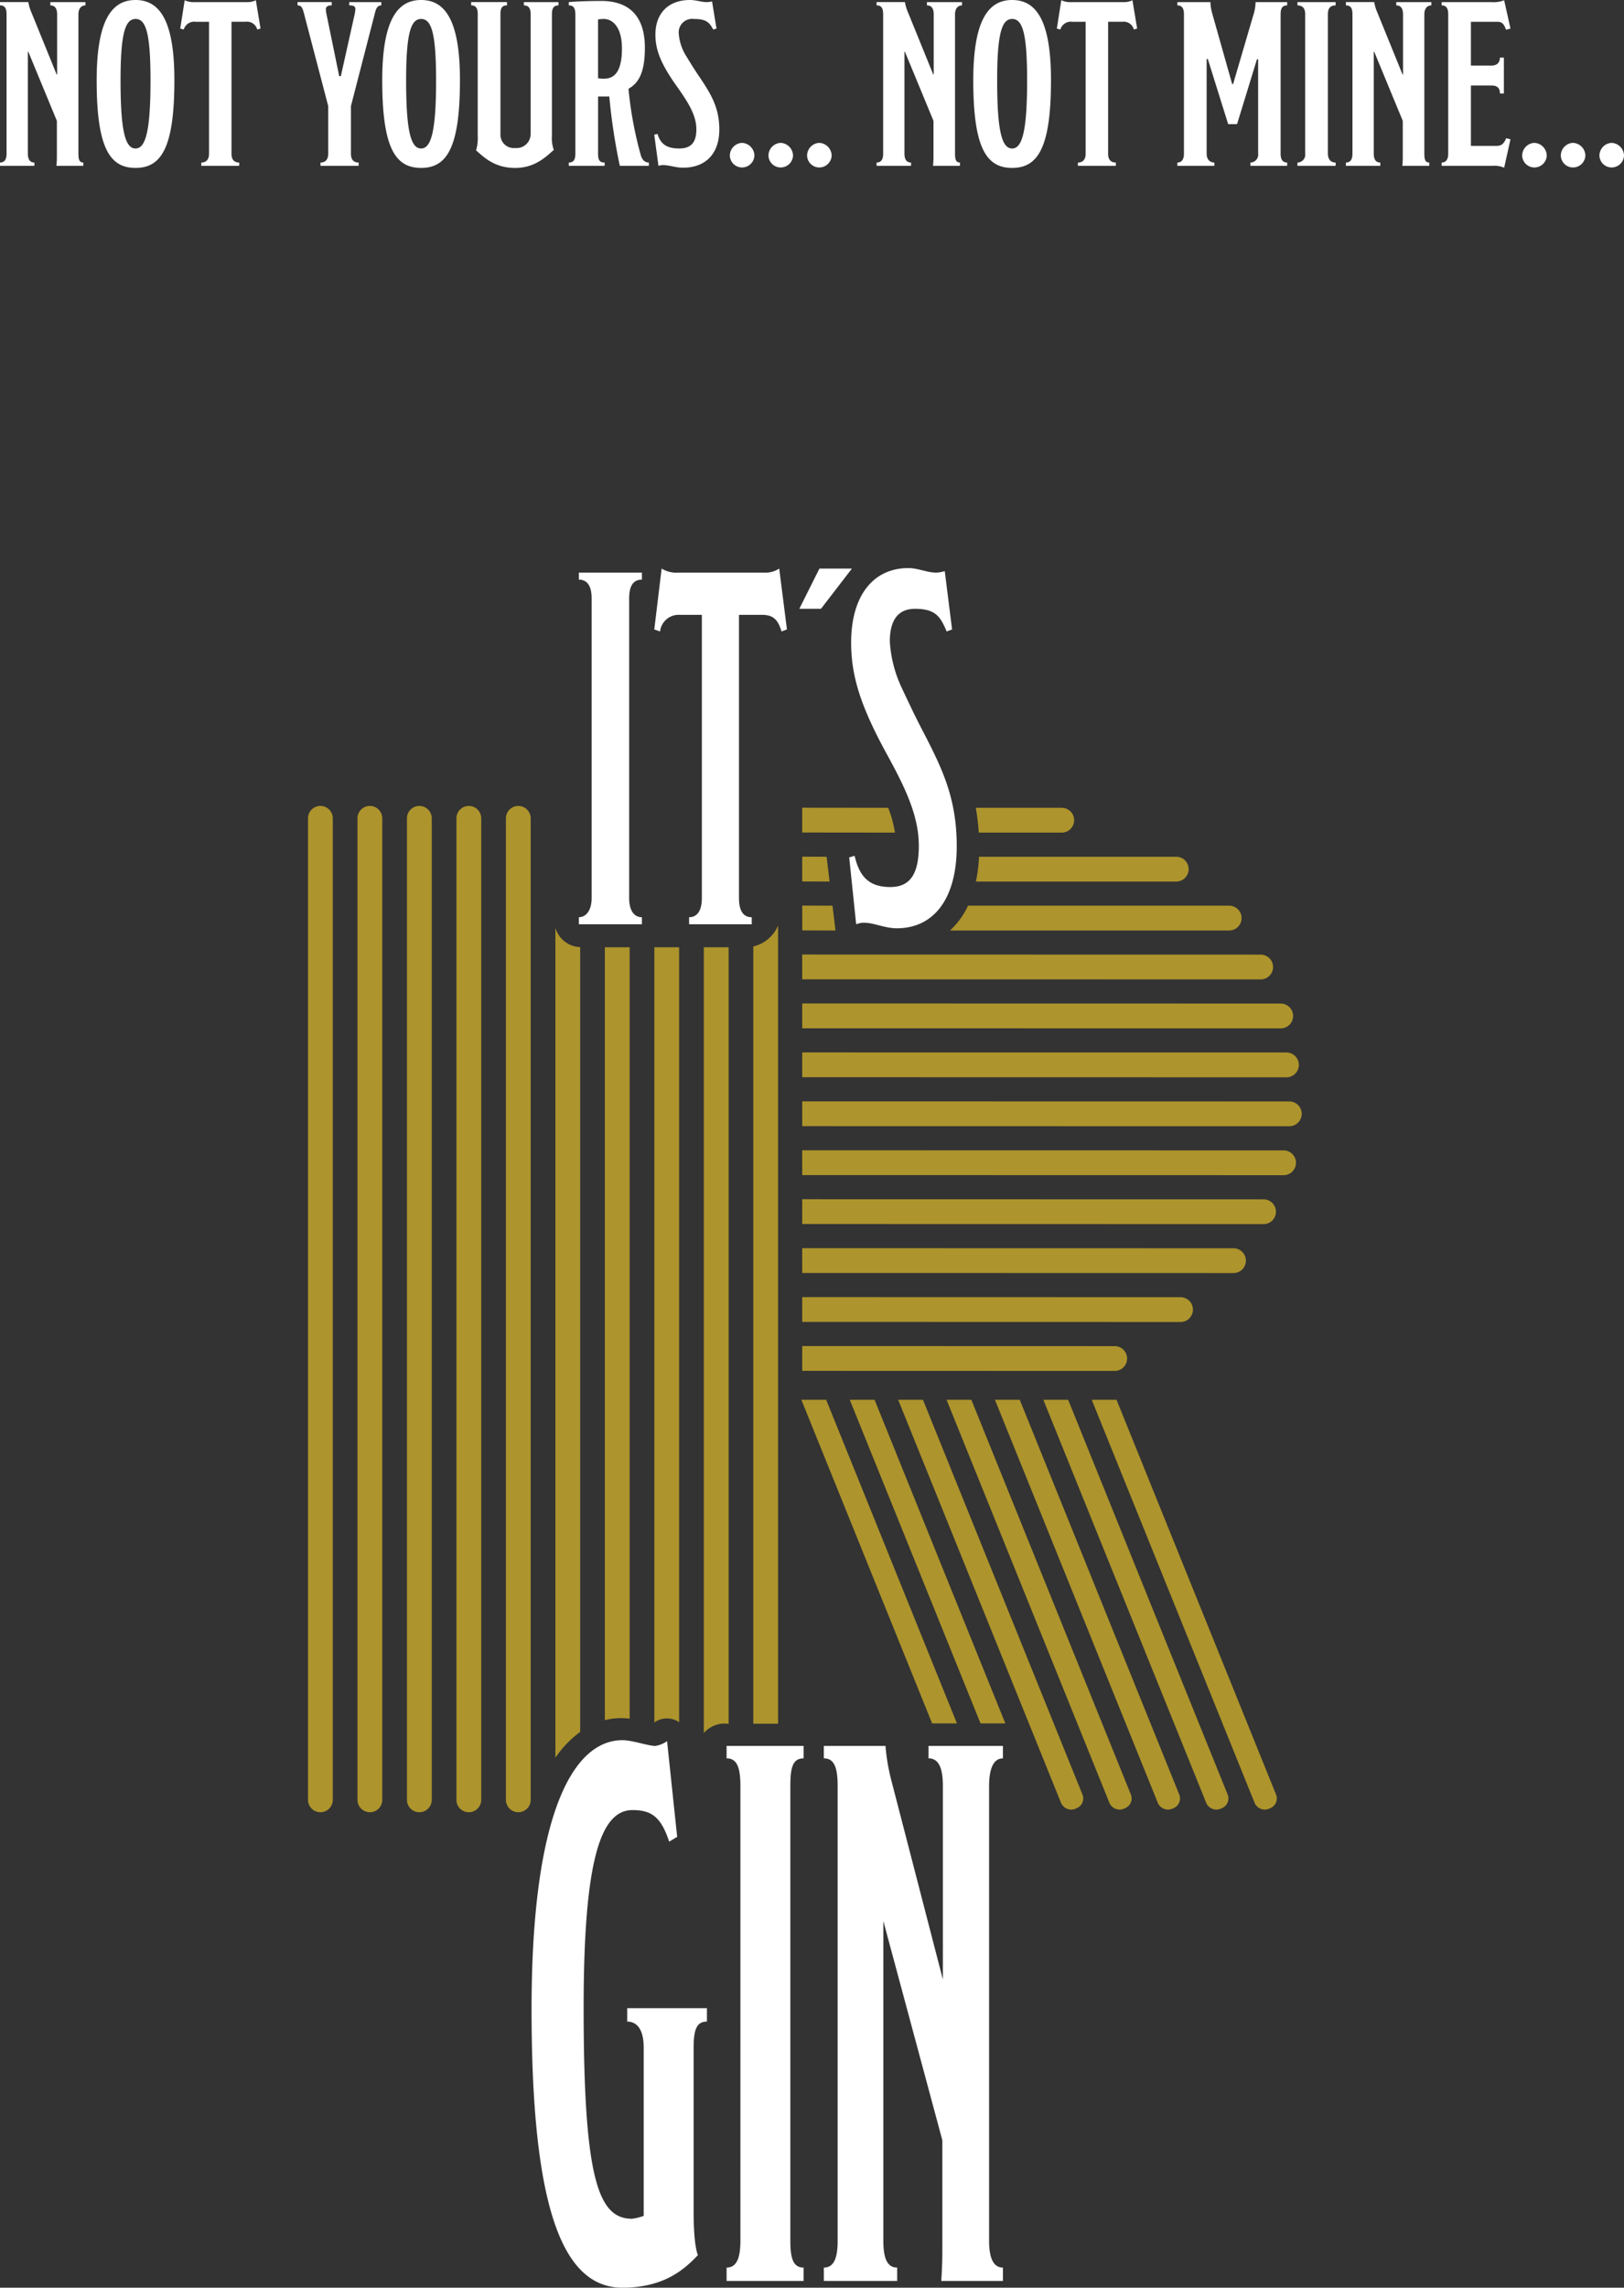 <svg xmlns="http://www.w3.org/2000/svg" width="319.148" height="449.297" viewBox="0 0 319.148 449.297">
  <rect x="0" y="0" width="319.148" height="449.297" fill="#333333" stroke="none"/>
  <g id="Gruppe_602" data-name="Gruppe 602" transform="translate(-801.472 -379.432)">
    <path id="Pfad_519" data-name="Pfad 519" d="M-303.738-32.154h-6.9v.644c.92,0,1.334.644,1.334,1.748V-17.94h-.092l-4.922-12.1a8.8,8.8,0,0,1-.644-2.116h-5.566v.644c.966,0,1.288.6,1.288,1.748v27.37c0,1.1-.368,1.748-1.288,1.748V0h6.762V-.644c-.92,0-1.288-.69-1.288-1.748V-22.4h.092l5.612,13.57v7.084c0,.644-.046,1.288-.092,1.748h5.29V-.644c-.782,0-.966-.6-.966-1.748v-27.37c0-1.1.552-1.748,1.38-1.748Zm17.48,15.318c0-11.868-2.99-15.732-7.636-15.732s-7.636,3.91-7.636,15.778c0,13.294,2.576,17.2,7.636,17.2S-286.258-3.542-286.258-16.836Zm-4.692.046c0,9.982-.966,13.386-2.944,13.386-2.07,0-2.944-3.634-2.944-13.386,0-9.384.966-12.052,2.944-12.052S-290.95-26.312-290.95-16.79Zm20.7-15.732a3.6,3.6,0,0,1-1.794.368H-282.21a4.132,4.132,0,0,1-2.024-.368l-.874,5.566.69.184a2.148,2.148,0,0,1,2.346-1.518h2.622v25.9c0,1.15-.552,1.748-1.518,1.748V0h7.452V-.644c-1.012,0-1.518-.6-1.518-1.748v-25.9h2.76a2.079,2.079,0,0,1,2.3,1.518l.644-.184Zm24.656.368h-6.3v.644c.782,0,1.2.138,1.2.736a6.717,6.717,0,0,1-.138,1.012l-2.714,12.144h-.322l-2.484-12.1a5.537,5.537,0,0,1-.138-1.058c0-.46.368-.736,1.15-.736v-.644h-6.716v.644c.644,0,.92.322,1.2,1.334l4.83,18.446v9.338c0,1.15-.552,1.748-1.518,1.748V0h7.5V-.644c-1.012,0-1.518-.6-1.518-1.748V-11.73l4.784-18.538c.23-.828.552-1.242,1.2-1.242Zm15.456,15.318c0-11.868-2.99-15.732-7.636-15.732s-7.636,3.91-7.636,15.778c0,13.294,2.576,17.2,7.636,17.2S-230.138-3.542-230.138-16.836Zm-4.692.046c0,9.982-.966,13.386-2.944,13.386-2.07,0-2.944-3.634-2.944-13.386,0-9.384.966-12.052,2.944-12.052S-234.83-26.312-234.83-16.79Zm24.058-15.364h-6.808v.644c.828,0,1.334.46,1.334,1.7v23.6A2.766,2.766,0,0,1-219.282-3.5a2.621,2.621,0,0,1-2.9-2.714v-23.6c0-1.15.322-1.7,1.288-1.7v-.644h-7.038v.644c.92,0,1.288.552,1.288,1.7V-5.934a8.675,8.675,0,0,1-.322,2.9c1.61,1.426,3.68,3.45,7.682,3.45,3.91,0,6.118-2.254,7.59-3.542a6.776,6.776,0,0,1-.368-2.806V-29.808c0-1.15.368-1.7,1.288-1.7Zm17.756,31.51c-.782,0-1.288-.506-1.564-1.38a74.15,74.15,0,0,1-2.438-13.11c2.07-1.15,3.22-3.312,3.22-8.05,0-5.98-2.852-9.2-8.6-9.2-2.116,0-4.922.092-6.348.23v.644c1.058,0,1.288.736,1.288,1.84V-2.392c0,1.334-.46,1.748-1.288,1.748V0h7.038V-.644c-.966,0-1.288-.46-1.288-1.748V-13.616h2.208A115.324,115.324,0,0,0-198.72,0h5.7Zm-5.29-22.448c0,4.416-1.334,5.98-3.542,5.98A8.324,8.324,0,0,1-203-17.2V-28.75a7.242,7.242,0,0,1,1.15-.092C-200.238-28.842-198.306-27.37-198.306-23.092ZM-179.17-7.13c0-4.324-1.656-6.992-3.91-10.35-.966-1.426-1.426-2.162-2.576-4.048a9.518,9.518,0,0,1-1.472-4.324,2.652,2.652,0,0,1,2.99-2.99c2.484,0,3.036.736,3.772,2.07l.644-.184-.874-5.336a4.406,4.406,0,0,1-1.012.138c-1.1,0-2.162-.414-3.312-.414-4.186,0-6.808,2.53-6.808,6.808,0,3.082,1.15,5.842,4.186,10.12,2.162,3.036,3.864,5.658,3.864,8.464,0,2.76-1.2,3.772-3.4,3.772-2.576,0-3.68-1.012-4.232-2.852l-.644.138L-191.13,0a3.058,3.058,0,0,1,.966-.138c1.15,0,2.438.506,3.864.506C-181.884.368-179.17-2.346-179.17-7.13Zm6.9,5.106a2.558,2.558,0,0,0-2.438-2.484A2.518,2.518,0,0,0-177.1-2.024,2.4,2.4,0,0,0-174.708.322,2.437,2.437,0,0,0-172.27-2.024Zm7.59,0a2.558,2.558,0,0,0-2.438-2.484,2.518,2.518,0,0,0-2.392,2.484A2.4,2.4,0,0,0-167.118.322,2.437,2.437,0,0,0-164.68-2.024Zm7.59,0a2.558,2.558,0,0,0-2.438-2.484,2.518,2.518,0,0,0-2.392,2.484A2.4,2.4,0,0,0-159.528.322,2.437,2.437,0,0,0-157.09-2.024Zm25.622-30.13h-6.9v.644c.92,0,1.334.644,1.334,1.748V-17.94h-.092l-4.922-12.1a8.8,8.8,0,0,1-.644-2.116h-5.566v.644c.966,0,1.288.6,1.288,1.748v27.37c0,1.1-.368,1.748-1.288,1.748V0h6.762V-.644c-.92,0-1.288-.69-1.288-1.748V-22.4h.092l5.612,13.57v7.084c0,.644-.046,1.288-.092,1.748h5.29V-.644c-.782,0-.966-.6-.966-1.748v-27.37c0-1.1.552-1.748,1.38-1.748Zm17.48,15.318c0-11.868-2.99-15.732-7.636-15.732s-7.636,3.91-7.636,15.778c0,13.294,2.576,17.2,7.636,17.2S-113.988-3.542-113.988-16.836Zm-4.692.046c0,9.982-.966,13.386-2.944,13.386-2.07,0-2.944-3.634-2.944-13.386,0-9.384.966-12.052,2.944-12.052S-118.68-26.312-118.68-16.79Zm20.7-15.732a3.6,3.6,0,0,1-1.794.368H-109.94a4.132,4.132,0,0,1-2.024-.368l-.874,5.566.69.184A2.148,2.148,0,0,1-109.8-28.29h2.622v25.9c0,1.15-.552,1.748-1.518,1.748V0h7.452V-.644c-1.012,0-1.518-.6-1.518-1.748v-25.9H-100a2.079,2.079,0,0,1,2.3,1.518l.644-.184ZM-67.574-.644c-.92,0-1.288-.644-1.288-1.748v-27.37c0-1.288.414-1.748,1.288-1.748v-.644h-6.21a8.739,8.739,0,0,1-.46,2.622L-78.2-16.054h-.184L-82.294-29.9a9.234,9.234,0,0,1-.368-2.254h-6.486v.644c.92,0,1.288.6,1.288,1.748v27.37c0,1.15-.46,1.748-1.288,1.748V0h7.268V-.644c-.828,0-1.518-.552-1.518-1.748V-20.976h.23l4,12.788h1.748l3.91-12.742h.23V-2.392A1.544,1.544,0,0,1-74.8-.644V0h7.222Zm9.522,0c-.966,0-1.518-.644-1.518-1.748V-29.808c0-1.15.506-1.7,1.518-1.7v-.644h-7.5v.644c.966,0,1.518.552,1.518,1.7V-2.392A1.544,1.544,0,0,1-65.55-.644V0h7.5Zm18.814-31.51h-6.9v.644c.92,0,1.334.644,1.334,1.748V-17.94H-44.9l-4.922-12.1a8.8,8.8,0,0,1-.644-2.116h-5.566v.644c.966,0,1.288.6,1.288,1.748v27.37c0,1.1-.368,1.748-1.288,1.748V0h6.762V-.644c-.92,0-1.288-.69-1.288-1.748V-22.4h.092l5.612,13.57v7.084C-44.85-1.1-44.9-.46-44.942,0h5.29V-.644c-.782,0-.966-.6-.966-1.748v-27.37c0-1.1.552-1.748,1.38-1.748Zm14.72,26.726c-.506,1.058-.828,1.518-2.024,1.518h-4.922V-15.778h4c1.334,0,1.7.644,1.7,1.564h.782v-7.038h-.782c0,.874-.46,1.564-1.7,1.564h-4v-8.6h5.2c1.012,0,1.334.552,1.7,1.564l.874-.23-1.242-5.566a5.682,5.682,0,0,1-2.53.368h-9.752v.644c.874,0,1.288.552,1.288,1.7V-2.392c0,1.15-.46,1.748-1.288,1.748V0h10.12a4.658,4.658,0,0,1,2.162.368L-23.69-5.2Zm7.958,3.4A2.558,2.558,0,0,0-19-4.508,2.518,2.518,0,0,0-21.39-2.024,2.4,2.4,0,0,0-19,.322,2.437,2.437,0,0,0-16.56-2.024Zm7.59,0a2.558,2.558,0,0,0-2.438-2.484A2.518,2.518,0,0,0-13.8-2.024,2.4,2.4,0,0,0-11.408.322,2.437,2.437,0,0,0-8.97-2.024Zm7.59,0A2.558,2.558,0,0,0-3.818-4.508,2.518,2.518,0,0,0-6.21-2.024,2.4,2.4,0,0,0-3.818.322,2.437,2.437,0,0,0-1.38-2.024Z" transform="translate(1122 412)" fill="#fff"/>
    <g id="Gruppe_594" data-name="Gruppe 594" transform="translate(20 155)">
      <g id="Gruppe_546" data-name="Gruppe 546" transform="translate(842 382.717)">
        <g id="Gruppe_34" data-name="Gruppe 34">
          <path id="Pfad_35" data-name="Pfad 35" d="M1.209,0A2.437,2.437,0,0,0-1.228,2.437V195.2a2.437,2.437,0,1,0,4.874,0V2.437A2.437,2.437,0,0,0,1.209,0" transform="translate(1.228)" fill="#ad942c"/>
        </g>
        <g id="Gruppe_35" data-name="Gruppe 35" transform="translate(9.723)">
          <path id="Pfad_36" data-name="Pfad 36" d="M1.209,0A2.437,2.437,0,0,0-1.228,2.437V195.2a2.437,2.437,0,1,0,4.874,0V2.437A2.437,2.437,0,0,0,1.209,0" transform="translate(1.228)" fill="#ad942c"/>
        </g>
        <g id="Gruppe_36" data-name="Gruppe 36" transform="translate(19.446)">
          <path id="Pfad_37" data-name="Pfad 37" d="M1.209,0A2.437,2.437,0,0,0-1.228,2.437V195.2a2.437,2.437,0,1,0,4.874,0V2.437A2.437,2.437,0,0,0,1.209,0" transform="translate(1.228)" fill="#ad942c"/>
        </g>
        <g id="Gruppe_37" data-name="Gruppe 37" transform="translate(29.169)">
          <path id="Pfad_38" data-name="Pfad 38" d="M1.209,0A2.437,2.437,0,0,0-1.228,2.437V195.2a2.437,2.437,0,1,0,4.874,0V2.437A2.437,2.437,0,0,0,1.209,0" transform="translate(1.228)" fill="#ad942c"/>
        </g>
        <g id="Gruppe_38" data-name="Gruppe 38" transform="translate(38.892)">
          <path id="Pfad_39" data-name="Pfad 39" d="M1.209,0A2.437,2.437,0,0,0-1.228,2.437V195.2a2.437,2.437,0,1,0,4.874,0V2.437A2.437,2.437,0,0,0,1.209,0" transform="translate(1.228)" fill="#ad942c"/>
        </g>
        <g id="Gruppe_39" data-name="Gruppe 39" transform="translate(48.616 23.927)">
          <path id="Pfad_40" data-name="Pfad 40" d="M0,0V162.994a20.788,20.788,0,0,1,4.874-5.056V3.8A5.261,5.261,0,0,1,0,0" fill="#ad942c"/>
        </g>
        <g id="Gruppe_40" data-name="Gruppe 40" transform="translate(58.338 27.759)">
          <path id="Pfad_41" data-name="Pfad 41" d="M0,0V151.794a12.884,12.884,0,0,1,4.874-.29V0Z" fill="#ad942c"/>
        </g>
        <g id="Gruppe_41" data-name="Gruppe 41" transform="translate(68.062 27.759)">
          <path id="Pfad_42" data-name="Pfad 42" d="M0,0V152.253a4.226,4.226,0,0,1,4.874-.054V0Z" fill="#ad942c"/>
        </g>
        <g id="Gruppe_42" data-name="Gruppe 42" transform="translate(77.785 27.759)">
          <path id="Pfad_43" data-name="Pfad 43" d="M0,0V154.319a5.436,5.436,0,0,1,4.874-1.8V0Z" fill="#ad942c"/>
        </g>
        <g id="Gruppe_43" data-name="Gruppe 43" transform="translate(87.508 23.464)">
          <path id="Pfad_44" data-name="Pfad 44" d="M0,2.05V154.705H4.874V-2.082A6.981,6.981,0,0,1,0,2.05" transform="translate(0 2.082)" fill="#ad942c"/>
        </g>
        <g id="Gruppe_44" data-name="Gruppe 44" transform="translate(97.125 106.076)">
          <path id="Pfad_45" data-name="Pfad 45" d="M31.671,1.218a2.437,2.437,0,0,0-2.437-2.437l-61.407-.018V3.637l61.407.018a2.437,2.437,0,0,0,2.437-2.437" transform="translate(32.173 1.237)" fill="#ad942c"/>
        </g>
        <g id="Gruppe_45" data-name="Gruppe 45" transform="translate(97.125 96.464)">
          <path id="Pfad_46" data-name="Pfad 46" d="M38.089,1.218a2.437,2.437,0,0,0-2.437-2.437l-74.345-.018V3.637l74.345.018a2.437,2.437,0,0,0,2.437-2.437" transform="translate(38.693 1.237)" fill="#ad942c"/>
        </g>
        <g id="Gruppe_46" data-name="Gruppe 46" transform="translate(97.125 86.853)">
          <path id="Pfad_47" data-name="Pfad 47" d="M43.251,1.218a2.437,2.437,0,0,0-2.437-2.437l-84.752-.018V3.637l84.752.018a2.437,2.437,0,0,0,2.437-2.437" transform="translate(43.937 1.237)" fill="#ad942c"/>
        </g>
        <g id="Gruppe_47" data-name="Gruppe 47" transform="translate(97.125 77.241)">
          <path id="Pfad_48" data-name="Pfad 48" d="M46.181,1.218a2.437,2.437,0,0,0-2.437-2.437l-90.657-.018V3.637l90.657.018a2.437,2.437,0,0,0,2.437-2.437" transform="translate(46.913 1.237)" fill="#ad942c"/>
        </g>
        <g id="Gruppe_48" data-name="Gruppe 48" transform="translate(97.124 67.629)">
          <path id="Pfad_49" data-name="Pfad 49" d="M48.135,1.218A2.437,2.437,0,0,0,45.7-1.219l-94.6-.018V3.637l94.6.018a2.437,2.437,0,0,0,2.437-2.437" transform="translate(48.898 1.237)" fill="#ad942c"/>
        </g>
        <g id="Gruppe_49" data-name="Gruppe 49" transform="translate(97.126 58.018)">
          <path id="Pfad_50" data-name="Pfad 50" d="M48.692,1.218a2.437,2.437,0,0,0-2.437-2.437l-95.719-.018V3.637l95.719.018a2.437,2.437,0,0,0,2.437-2.437" transform="translate(49.464 1.237)" fill="#ad942c"/>
        </g>
        <g id="Gruppe_50" data-name="Gruppe 50" transform="translate(97.125 48.406)">
          <path id="Pfad_51" data-name="Pfad 51" d="M48.414,1.218a2.437,2.437,0,0,0-2.437-2.437l-95.158-.018V3.637l95.158.018a2.437,2.437,0,0,0,2.437-2.437" transform="translate(49.181 1.237)" fill="#ad942c"/>
        </g>
        <g id="Gruppe_51" data-name="Gruppe 51" transform="translate(97.125 38.794)">
          <path id="Pfad_52" data-name="Pfad 52" d="M47.855,1.218a2.437,2.437,0,0,0-2.437-2.437l-94.033-.018V3.637l94.033.018a2.437,2.437,0,0,0,2.437-2.437" transform="translate(48.614 1.237)" fill="#ad942c"/>
        </g>
        <g id="Gruppe_52" data-name="Gruppe 52" transform="translate(97.125 29.182)">
          <path id="Pfad_53" data-name="Pfad 53" d="M45.9,1.218a2.437,2.437,0,0,0-2.437-2.437l-90.1-.018V3.637l90.1.018A2.437,2.437,0,0,0,45.9,1.218" transform="translate(46.63 1.237)" fill="#ad942c"/>
        </g>
        <g id="Gruppe_53" data-name="Gruppe 53" transform="translate(97.124 19.571)">
          <path id="Pfad_54" data-name="Pfad 54" d="M42.833,1.218A2.437,2.437,0,0,0,40.4-1.219H-10.922a15.748,15.748,0,0,1-3.546,4.874H40.4a2.437,2.437,0,0,0,2.437-2.437m-80.4-2.437-5.945-.018V3.637l6.531.018Z" transform="translate(43.512 1.237)" fill="#ad942c"/>
        </g>
        <g id="Gruppe_54" data-name="Gruppe 54" transform="translate(97.124 9.959)">
          <path id="Pfad_55" data-name="Pfad 55" d="M37.671,1.218a2.437,2.437,0,0,0-2.437-2.437H-3.523a30.989,30.989,0,0,1-.611,4.874H35.234a2.437,2.437,0,0,0,2.437-2.437M-33.476-1.219l-4.792-.018V3.637l5.378.018Z" transform="translate(38.268 1.237)" fill="#ad942c"/>
        </g>
        <g id="Gruppe_55" data-name="Gruppe 55" transform="translate(97.125 0.347)">
          <path id="Pfad_56" data-name="Pfad 56" d="M26.509,1.218a2.437,2.437,0,0,0-2.437-2.437H7.181a45.642,45.642,0,0,1,.583,4.874H24.072a2.437,2.437,0,0,0,2.437-2.437M-10.038-1.219l-16.891-.018V3.637l18.221.018a22.054,22.054,0,0,0-1.33-4.874" transform="translate(26.929 1.237)" fill="#ad942c"/>
        </g>
        <g id="Gruppe_56" data-name="Gruppe 56" transform="translate(154.019 116.63)">
          <path id="Pfad_57" data-name="Pfad 57" d="M17.972,38.469-13.383-39.079h-4.874l32.04,79.241a2.189,2.189,0,0,0,3.036.972,2.063,2.063,0,0,0,1.153-2.665" transform="translate(18.257 39.079)" fill="#ad942c"/>
        </g>
        <g id="Gruppe_57" data-name="Gruppe 57" transform="translate(144.509 116.63)">
          <path id="Pfad_58" data-name="Pfad 58" d="M17.972,38.469-13.383-39.079h-4.874l32.04,79.241a2.188,2.188,0,0,0,3.034.972,2.064,2.064,0,0,0,1.155-2.665" transform="translate(18.257 39.079)" fill="#ad942c"/>
        </g>
        <g id="Gruppe_58" data-name="Gruppe 58" transform="translate(134.998 116.63)">
          <path id="Pfad_59" data-name="Pfad 59" d="M17.972,38.469-13.383-39.079h-4.874l32.04,79.241a2.188,2.188,0,0,0,3.034.972,2.064,2.064,0,0,0,1.155-2.665" transform="translate(18.257 39.079)" fill="#ad942c"/>
        </g>
        <g id="Gruppe_59" data-name="Gruppe 59" transform="translate(125.488 116.63)">
          <path id="Pfad_60" data-name="Pfad 60" d="M17.972,38.469-13.383-39.079h-4.874l32.04,79.241a2.189,2.189,0,0,0,3.036.972,2.063,2.063,0,0,0,1.153-2.665" transform="translate(18.257 39.079)" fill="#ad942c"/>
        </g>
        <g id="Gruppe_60" data-name="Gruppe 60" transform="translate(115.977 116.63)">
          <path id="Pfad_61" data-name="Pfad 61" d="M17.972,38.469-13.383-39.079h-4.874l32.04,79.241a2.189,2.189,0,0,0,3.036.972,2.063,2.063,0,0,0,1.153-2.665" transform="translate(18.257 39.079)" fill="#ad942c"/>
        </g>
        <path id="Pfad_63" data-name="Pfad 63" d="M15.168,31.532l-25.7-63.564h-4.876l25.7,63.564Z" transform="translate(121.874 148.662)" fill="#ad942c"/>
        <path id="Pfad_64" data-name="Pfad 64" d="M15.168,31.532l-25.7-63.564h-4.876l25.7,63.564Z" transform="translate(112.363 148.662)" fill="#ad942c"/>
      </g>
      <g id="Gruppe_547" data-name="Gruppe 547" transform="translate(895.232 336)">
        <g id="Gruppe_64" data-name="Gruppe 64" transform="translate(0 0.889)">
          <path id="Pfad_65" data-name="Pfad 65" d="M6.146,33.577c-1.6,0-2.508-1.383-2.508-3.754V-29.069c0-2.471.835-3.657,2.508-3.657v-1.383H-6.243v1.383c1.6,0,2.508,1.187,2.508,3.657V29.822c0,2.471-1.141,3.754-2.508,3.754V34.96H6.146Z" transform="translate(6.243 34.109)" fill="#fff"/>
        </g>
        <g id="Gruppe_65" data-name="Gruppe 65" transform="translate(14.819 0.099)">
          <path id="Pfad_66" data-name="Pfad 66" d="M12.179,0A4.849,4.849,0,0,1,9.214.79h-16.8A5.513,5.513,0,0,1-10.927,0l-1.445,11.956,1.141.395a3.666,3.666,0,0,1,3.876-3.26h4.332V64.721c0,2.471-.911,3.754-2.508,3.754v1.383H6.781V68.476c-1.671,0-2.508-1.284-2.508-3.754V9.091H8.835c2.2,0,3.116.988,3.8,3.26l1.064-.395Z" transform="translate(12.372)" fill="#fff"/>
        </g>
        <path id="Pfad_68" data-name="Pfad 68" d="M1.961,0-1.992,7.9H2.265L8.345,0Z" transform="translate(45.314 0.099)" fill="#fff"/>
        <g id="Gruppe_68" data-name="Gruppe 68" transform="translate(53.127)">
          <path id="Pfad_69" data-name="Pfad 69" d="M10.482,27.106c0-9.289-2.736-15.02-6.461-22.233C2.425,1.811,1.665.23-.236-3.82a24.818,24.818,0,0,1-2.431-9.289c0-4.643,1.974-6.423,4.939-6.423,4.106,0,5.017,1.582,6.233,4.447l1.064-.395L8.126-26.943a5.758,5.758,0,0,1-1.673.3c-1.824,0-3.572-.889-5.473-.889-6.916,0-11.25,5.435-11.25,14.623,0,6.622,1.9,12.549,6.918,21.739C.221,15.349,3.032,20.98,3.032,27.007c0,5.929-1.976,8.1-5.624,8.1-4.257,0-6.08-2.173-6.993-6.126l-1.064.3,1.367,13.143a3.977,3.977,0,0,1,1.6-.3c1.9,0,4.028,1.085,6.384,1.085,7.3,0,11.781-5.828,11.781-16.105" transform="translate(10.648 27.536)" fill="#fff"/>
        </g>
      </g>
      <g id="Gruppe_548" data-name="Gruppe 548" transform="translate(885.934 566.203)">
        <g id="Gruppe_69" data-name="Gruppe 69" transform="translate(0 0)">
          <path id="Pfad_70" data-name="Pfad 70" d="M17.1,26.111H1.431v2.631c1.879,0,3.237,1.5,3.237,5.076V66.9a10.306,10.306,0,0,1-2.3.564c-6.578,0-9.5-7.707-9.5-41.357C-7.133-3.026-3.792-12.8,2.475-12.8c3.864,0,5.64,1.5,7.205,6.2l1.568-.941-1.984-18.8a5.368,5.368,0,0,1-2.3.941C5.5-25.4,2.475-26.525.491-26.525c-9.712,0-17.858,14.476-17.858,52.825,0,39.287,6.162,54.7,17.858,54.7,8.354,0,12.323-3.758,14.829-6.39-.73-1.881-.835-6.205-.835-8.084V33.818c0-3.572.627-5.076,2.611-5.076ZM36.1,77.055c-2.088,0-2.611-1.879-2.611-5.263V-17.5c0-3.57.419-5.451,2.611-5.451V-25.4H20.96v2.443c2.09,0,2.715,1.881,2.715,5.451V71.792c0,3.572-.835,5.263-2.715,5.263v2.631H36.1Zm39.164,0c-1.671,0-2.717-1.5-2.717-5.263V-17.5c0-3.383.835-5.451,2.717-5.451V-25.4H60.646v2.443c2.088,0,2.82,2.068,2.82,5.451V20.471l-10.13-39.1A39.371,39.371,0,0,1,52.186-25.4H40.071v2.443c2.088,0,2.715,1.881,2.715,5.451V71.792c0,3.383-.73,5.263-2.715,5.263v2.631H54.484V77.055c-1.984,0-2.717-1.879-2.717-5.263V9L63.36,52.053V73.86c0,2.068-.105,4.135-.208,5.826H75.267Z" transform="translate(17.367 26.525)" fill="#fff"/>
        </g>
      </g>
    </g>
  </g>
</svg>
